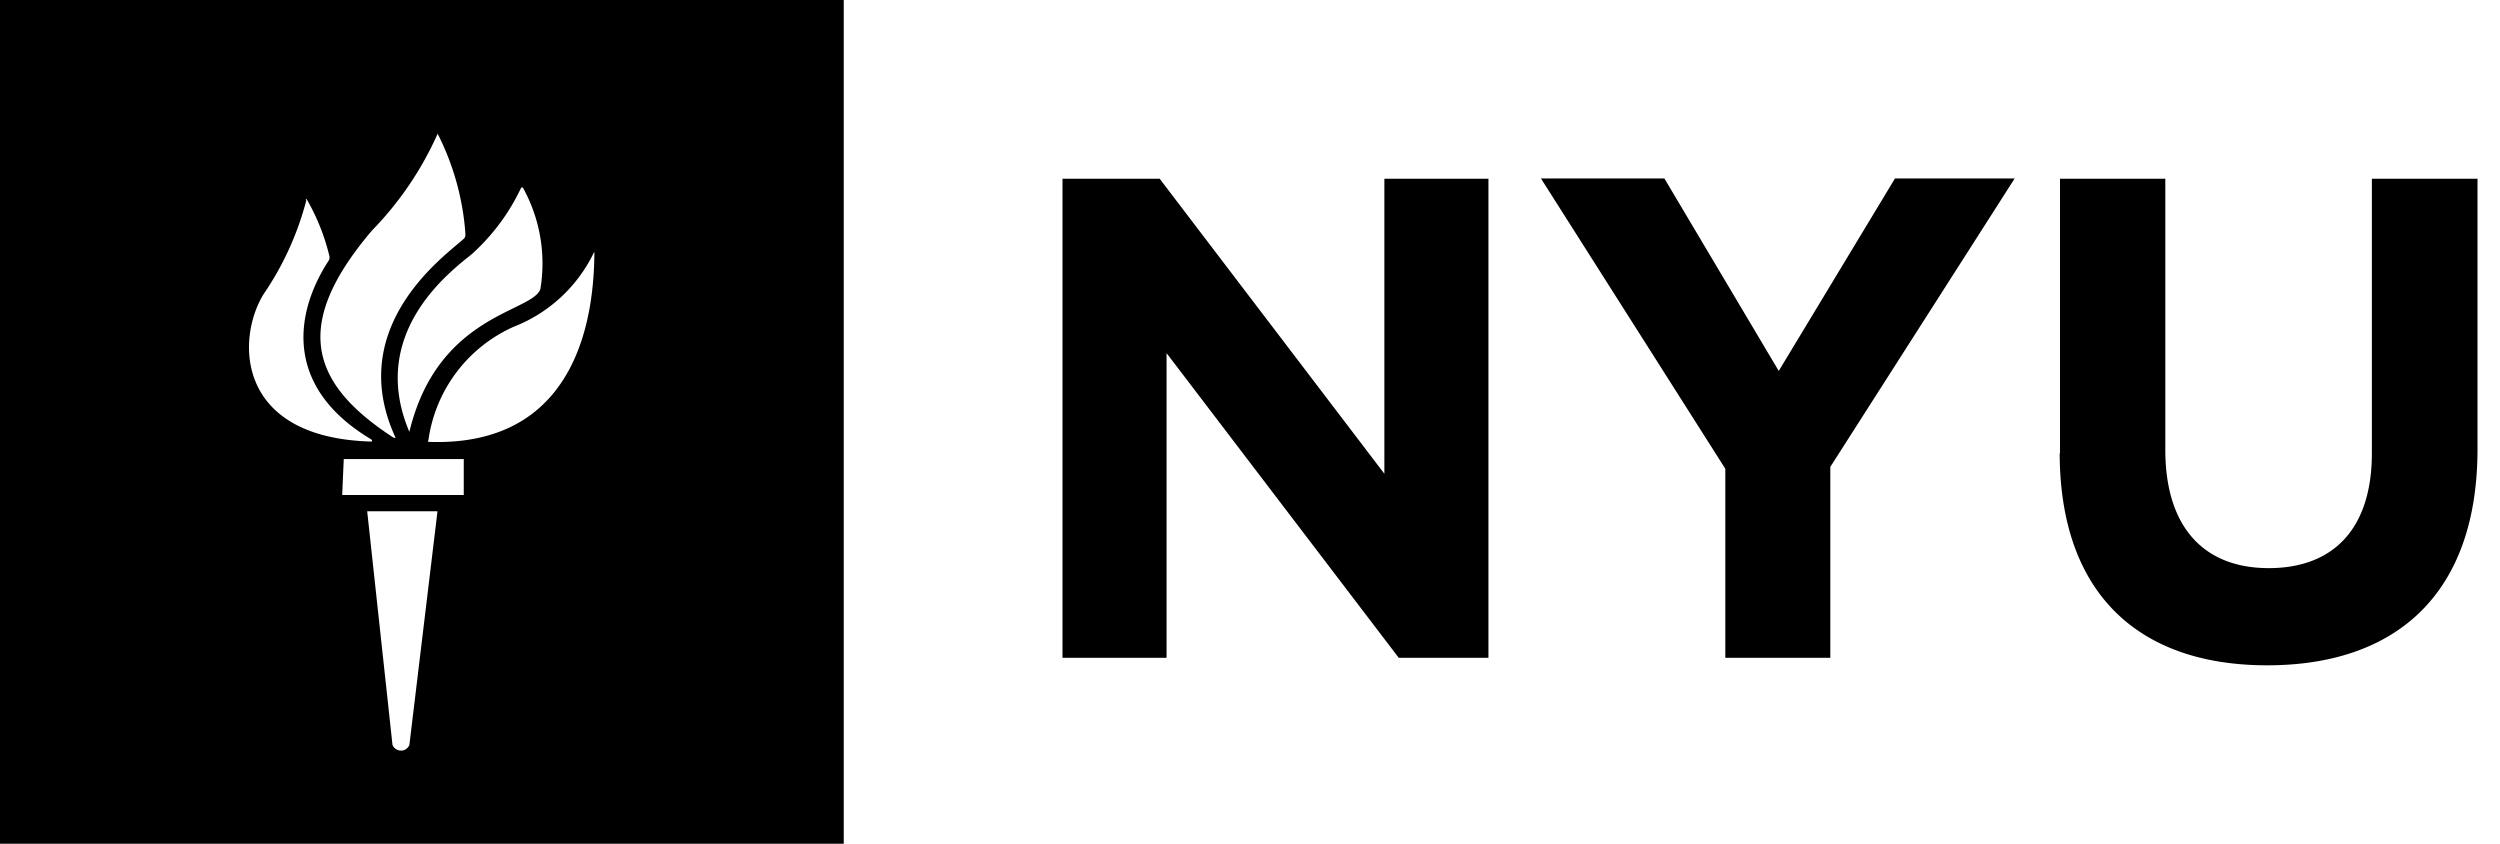 <svg xmlns="http://www.w3.org/2000/svg" viewBox="0 0 80 27"><path d="M0,27V0H27V27Zm12.56-3.16a.3.3,0,0,0,.38.16.31.31,0,0,0,.16-.16L14,16.36H11.75Zm-1.61-8h3.89V14.69H11ZM9.8,6.42a9.6,9.6,0,0,1-1.37,3c-.88,1.44-.88,4.59,3.45,4.71,0,0,.06,0,0-.07-2.77-1.65-2.49-4-1.35-5.74a.25.25,0,0,0,0-.17,6.8,6.8,0,0,0-.69-1.73.11.11,0,0,0-.06-.06s0,0,0,0ZM19,8.09a4.77,4.77,0,0,1-2.57,2.37,4.68,4.68,0,0,0-2.72,3.62.05.05,0,0,0,0,.06h0c4.94.18,5.29-4.33,5.31-6,0-.05,0-.08,0-.08s0,0,0,0Zm-5-3.8a10.63,10.63,0,0,1-2.1,3.09c-2.55,3-2,4.88.7,6.63,0,0,.08,0,.06,0C11,10.43,14.29,8.15,14.83,7.65c.08-.07.06-.13.06-.21A8.35,8.35,0,0,0,14,4.27s0,0,0,0a0,0,0,0,0,0,0ZM16.68,6A6.67,6.67,0,0,1,15.1,8.13c-.69.56-3.34,2.53-2,5.69,0,0,0,0,0,0s0,0,0,0C14,10.07,17,10,17.29,9.26A5,5,0,0,0,16.73,6h0l0,0Zm49.24,8.52V5.72h3.37v8.67c0,2.5,1.25,3.79,3.31,3.79s3.3-1.25,3.3-3.68V5.72h3.38v8.65c0,4.64-2.61,6.92-6.73,6.92s-6.64-2.3-6.64-6.81ZM55.21,21.05V15l-5.9-9.29h3.95l3.66,6.16,3.72-6.16h3.83l-5.9,9.23v6.11Zm-10.45,0L37.33,11.3v9.75H34V5.72h3.11l7.19,9.44V5.72h3.33V21.05Z"/></svg>